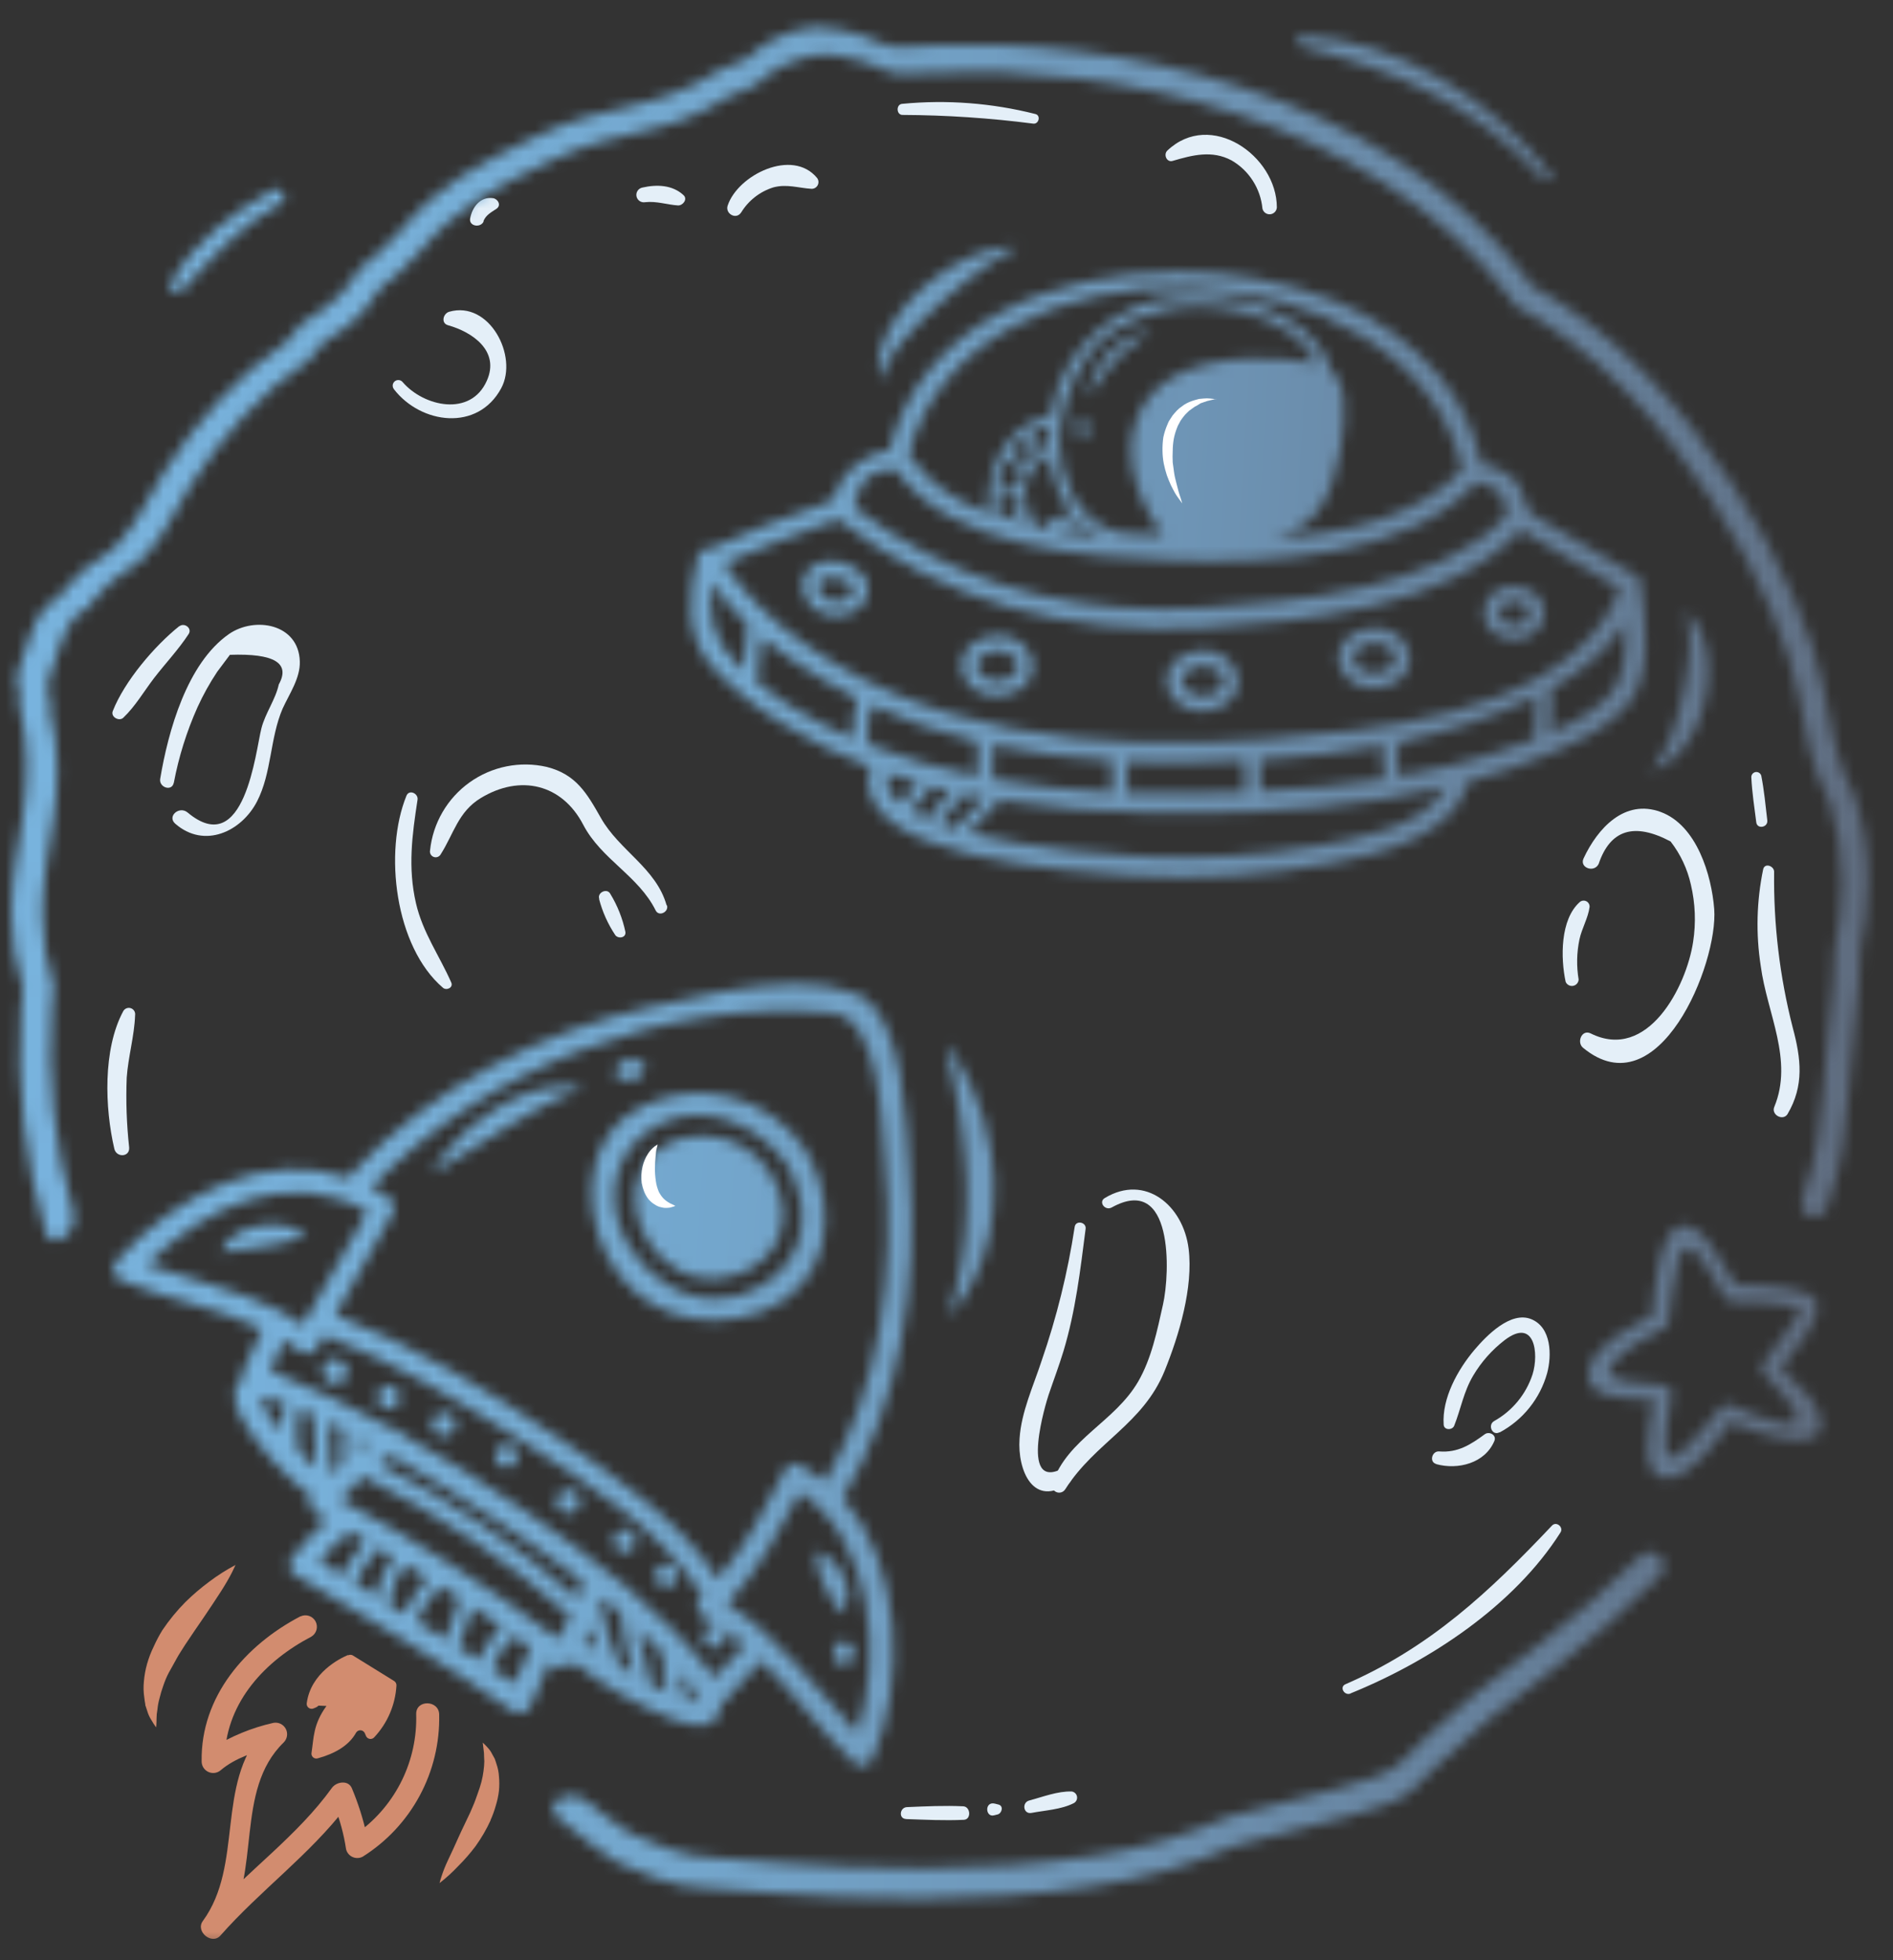 <svg width="168" height="174" viewBox="0 0 168 174" fill="none" xmlns="http://www.w3.org/2000/svg">
<rect x="0" y="0" width="168" height="174" fill="#333333" stroke="none"/>
<mask id="mask0_34_151" style="mask-type:luminance" maskUnits="userSpaceOnUse" x="1" y="2" width="165" height="171">
<path d="M165.773 2.388H1.02V172.651H165.773V2.388Z" fill="white"/>
</mask>
<g mask="url(#mask0_34_151)">
<path d="M42.901 19.636C43.13 19.077 43.58 18.855 44.054 18.537C44.528 18.219 44.174 17.649 43.754 17.589C42.643 17.433 41.911 18.363 41.725 19.389C41.593 20.085 42.649 20.266 42.925 19.654" fill="#E4EFF8"/>
<path d="M80.102 10.202C83.983 10.219 87.859 10.478 91.708 10.976C92.188 11.03 92.392 10.256 91.9 10.124C88.037 9.143 84.033 8.836 80.066 9.218C79.508 9.26 79.538 10.208 80.102 10.202Z" fill="#E4EFF8"/>
<path d="M15.915 55.576C13.706 57.34 11.042 60.479 10.009 63.119C9.805 63.641 10.562 64.055 10.934 63.719C12.002 62.705 12.77 61.373 13.664 60.203C14.678 58.883 15.836 57.67 16.743 56.278C17.073 55.762 16.359 55.24 15.915 55.594" fill="#E4EFF8"/>
<path d="M119.859 150.315C126.88 147.464 134.357 142.543 138.492 136.026C138.786 135.564 138.12 135 137.73 135.426C132.173 141.301 126.928 146.228 119.403 149.505C118.845 149.751 119.307 150.549 119.859 150.327" fill="#E4EFF8"/>
<path d="M80.414 161.471C82.118 161.531 83.834 161.615 85.539 161.537C86.217 161.507 86.139 160.373 85.491 160.337C83.834 160.259 82.166 160.337 80.516 160.409C79.85 160.409 79.712 161.441 80.414 161.465" fill="#E4EFF8"/>
<path d="M88.215 161.141L88.533 161.063C88.923 160.961 89.091 160.301 88.611 160.181L88.305 160.103C87.363 159.862 87.435 161.339 88.215 161.141Z" fill="#E4EFF8"/>
<path d="M91.54 160.925C92.74 160.697 94.174 160.625 95.29 160.061C95.395 160.007 95.48 159.921 95.532 159.816C95.585 159.71 95.602 159.591 95.582 159.475C95.562 159.359 95.505 159.253 95.42 159.172C95.336 159.09 95.227 159.038 95.111 159.022C93.85 158.986 92.554 159.502 91.348 159.821C90.658 160.001 90.82 161.063 91.54 160.925Z" fill="#E4EFF8"/>
<path d="M141.877 76.688C142.905 73.643 145.034 72.979 148.262 74.695C149.139 75.824 149.754 77.134 150.063 78.53C150.455 80.194 150.522 81.918 150.261 83.607C149.661 87.586 146.228 94.253 141.169 91.732C140.383 91.342 139.897 92.525 140.497 93.011C147.194 98.532 152.499 85.557 152.133 80.69C151.899 77.69 150.591 73.255 147.38 72.073C144.17 70.891 141.775 73.543 140.539 76.196C140.149 77.03 141.481 77.504 141.877 76.688Z" fill="#E4EFF8"/>
<path d="M140.101 86.95C139.903 85.769 139.927 84.562 140.173 83.391C140.383 82.401 140.941 81.501 141.073 80.504C141.079 80.402 141.056 80.3 141.005 80.211C140.955 80.122 140.879 80.05 140.788 80.003C140.698 79.956 140.595 79.936 140.493 79.946C140.391 79.957 140.294 79.996 140.215 80.06C138.45 81.603 138.498 85.065 138.948 87.153C139.001 87.279 139.095 87.382 139.215 87.447C139.334 87.512 139.472 87.535 139.606 87.511C139.74 87.487 139.862 87.419 139.952 87.317C140.041 87.215 140.094 87.085 140.101 86.95Z" fill="#E4EFF8"/>
<path d="M94.547 132.186C97.187 128.021 101.43 126.425 103.356 121.69C104.64 118.521 105.913 114.272 105.487 110.84C105.012 107.011 101.646 104.179 98.057 106.339C97.457 106.681 98.057 107.503 98.657 107.185C104.142 104.137 103.854 112.97 103.212 115.803C102.696 118.107 102.204 120.568 101.016 122.626C98.927 126.227 94.769 127.697 93.406 131.627C93.347 131.778 93.348 131.946 93.408 132.097C93.468 132.247 93.584 132.369 93.731 132.437C93.878 132.506 94.046 132.515 94.2 132.464C94.353 132.412 94.482 132.304 94.559 132.162" fill="#E4EFF8"/>
<path d="M95.375 108.913C94.76 112.955 93.778 116.932 92.44 120.796C91.708 123.04 90.64 125.314 90.484 127.697C90.28 130.517 91.714 133.908 94.871 131.634C95.471 131.183 94.967 130.019 94.222 130.391C90.412 132.294 92.884 124.348 93.058 123.826C93.496 122.53 93.983 121.252 94.379 119.943C95.465 116.343 95.873 112.742 96.347 109.075C96.425 108.475 95.459 108.283 95.375 108.913Z" fill="#E4EFF8"/>
<path d="M133.103 127.145C134.122 126.598 135.019 125.851 135.74 124.948C136.462 124.046 136.994 123.007 137.304 121.894C137.724 120.327 137.706 117.825 135.888 117.093C134.07 116.361 131.933 118.545 130.847 119.829C129.371 121.582 127.961 124.108 128.123 126.467C128.159 126.971 128.897 126.965 129.059 126.551C129.659 125.038 129.887 123.55 130.745 122.104C131.468 120.885 132.418 119.816 133.542 118.953C136.212 116.925 136.584 120.153 136.014 121.984C135.442 123.752 134.222 125.238 132.599 126.143C131.999 126.497 132.449 127.487 133.073 127.139" fill="#E4EFF8"/>
<path d="M127.463 129.965C129.389 130.493 131.789 129.893 132.623 127.907C132.84 127.385 132.179 127.025 131.777 127.307C130.511 128.237 129.377 128.969 127.721 128.837C127.091 128.783 126.808 129.773 127.463 129.953" fill="#E4EFF8"/>
<path d="M15.428 69.48C15.864 67.171 16.569 64.922 17.529 62.777C18.027 61.684 18.611 60.633 19.275 59.633L20.403 58.126C24.344 57.986 25.79 58.862 24.742 60.755C24.454 62.093 23.542 63.305 23.2 64.65C22.684 66.636 21.73 76.388 16.641 72.115C15.903 71.515 14.804 72.463 15.555 73.117C18.129 75.367 21.424 73.825 22.81 71.143C24.118 68.61 23.95 65.538 25.078 62.909C25.678 61.589 26.657 60.197 26.608 58.709C26.506 55.354 22.606 54.7 20.325 56.278C16.593 58.87 14.924 64.908 14.216 69.138C14.096 69.894 15.242 70.284 15.416 69.504" fill="#E4EFF8"/>
<path d="M34.968 34.56C37.368 37.651 42.397 38.329 44.48 34.464C46.016 31.62 43.429 26.663 39.871 27.671C39.331 27.821 39.102 28.685 39.763 28.871C41.917 29.471 44.383 31.151 43.207 33.792C41.773 37.039 37.596 36.09 35.73 33.912C35.645 33.811 35.523 33.748 35.391 33.737C35.26 33.725 35.129 33.767 35.028 33.852C34.927 33.937 34.864 34.059 34.852 34.191C34.841 34.322 34.883 34.453 34.968 34.554" fill="#E4EFF8"/>
<path d="M158.644 98.886C160.126 96.371 159.844 93.971 159.094 91.186C157.944 86.677 157.391 82.037 157.45 77.384C157.45 76.868 156.616 76.562 156.478 77.162C155.893 79.986 155.82 82.893 156.262 85.743C156.814 89.944 159.19 94.097 157.462 98.261C157.168 98.964 158.26 99.558 158.662 98.862" fill="#E4EFF8"/>
<path d="M156.843 72.811C156.687 71.491 156.567 70.165 156.309 68.856C156.279 68.749 156.21 68.656 156.115 68.597C156.021 68.537 155.908 68.515 155.797 68.534C155.687 68.554 155.589 68.614 155.52 68.702C155.452 68.79 155.419 68.901 155.427 69.012C155.493 70.35 155.697 71.671 155.865 72.991C155.943 73.633 156.921 73.453 156.843 72.817" fill="#E4EFF8"/>
<path d="M11.462 101.85C11.237 99.794 11.165 97.724 11.246 95.657C11.378 93.791 11.924 91.972 11.99 90.112C12.01 89.978 11.981 89.841 11.909 89.727C11.836 89.612 11.725 89.528 11.596 89.489C11.466 89.449 11.327 89.458 11.203 89.513C11.079 89.568 10.979 89.665 10.921 89.788C9.121 93.161 9.301 98.352 10.147 101.976C10.333 102.774 11.534 102.726 11.462 101.85Z" fill="#E4EFF8"/>
<path d="M57.25 17.949C58.288 17.835 59.176 18.171 60.184 18.237C60.622 18.237 61.042 17.673 60.664 17.325C59.668 16.395 58.264 16.365 57.022 16.647C56.849 16.677 56.695 16.775 56.595 16.918C56.494 17.062 56.454 17.239 56.484 17.412C56.515 17.585 56.612 17.738 56.756 17.839C56.899 17.94 57.077 17.979 57.25 17.949Z" fill="#E4EFF8"/>
<path d="M59.158 80.354C58.228 77.054 54.958 75.499 53.325 72.601C52.083 70.411 51.129 68.736 48.524 68.076C47.351 67.807 46.134 67.79 44.954 68.027C43.774 68.263 42.658 68.747 41.678 69.447C40.699 70.147 39.88 71.047 39.275 72.087C38.669 73.127 38.291 74.284 38.167 75.481C38.141 75.602 38.159 75.727 38.219 75.835C38.278 75.942 38.374 76.025 38.49 76.067C38.605 76.109 38.732 76.109 38.846 76.065C38.961 76.021 39.057 75.938 39.115 75.829C40.279 73.993 40.663 72.055 42.673 70.837C46.172 68.718 49.875 69.588 51.759 73.207C53.361 76.28 56.662 77.738 58.186 80.81C58.474 81.41 59.386 80.942 59.188 80.354" fill="#E4EFF8"/>
<path d="M36.072 70.633C34.044 75.614 35.046 84.033 39.313 87.682C39.619 87.946 40.243 87.682 40.051 87.219C38.995 84.819 37.524 82.797 36.918 80.186C36.186 77.006 36.57 74.155 37.056 70.987C37.14 70.434 36.312 70.044 36.072 70.633Z" fill="#E4EFF8"/>
<path d="M53.169 79.814C53.469 80.953 53.956 82.034 54.609 83.013C54.873 83.349 55.575 83.253 55.504 82.725C55.253 81.531 54.8 80.388 54.165 79.346C53.883 78.794 52.965 79.232 53.187 79.802" fill="#E4EFF8"/>
<path d="M113.318 18.417C113.318 13.814 107.431 9.722 103.596 13.37C103.236 13.718 103.542 14.444 104.07 14.283C105.829 13.766 107.569 13.31 109.303 14.241C110.067 14.684 110.714 15.304 111.189 16.049C111.665 16.793 111.957 17.64 112.04 18.519C112.075 18.671 112.163 18.805 112.288 18.897C112.414 18.988 112.568 19.032 112.723 19.02C112.878 19.008 113.023 18.94 113.132 18.829C113.242 18.719 113.307 18.572 113.318 18.417Z" fill="#E4EFF8"/>
<path d="M65.766 18.879C66.414 17.807 67.432 17.009 68.628 16.635C69.828 16.311 70.854 16.689 72.019 16.761C72.132 16.764 72.243 16.736 72.341 16.679C72.438 16.621 72.517 16.538 72.57 16.438C72.622 16.337 72.644 16.224 72.635 16.111C72.626 15.999 72.585 15.891 72.517 15.801C70.326 13.13 65.477 15.525 64.577 18.255C64.343 18.963 65.333 19.546 65.778 18.855" fill="#E4EFF8"/>
</g>
<mask id="mask1_34_151" style="mask-type:luminance" maskUnits="userSpaceOnUse" x="1" y="2" width="165" height="167">
<path d="M74.287 145.958C74.175 146.064 74.086 146.193 74.026 146.336C73.966 146.478 73.936 146.632 73.939 146.786C73.951 146.952 74 147.114 74.082 147.259C74.164 147.404 74.277 147.53 74.413 147.626C74.593 147.753 74.798 147.84 75.013 147.884C75.193 147.746 75.36 147.592 75.511 147.422C75.616 147.309 75.701 147.179 75.763 147.038C75.821 146.917 75.844 146.782 75.829 146.648C75.812 146.496 75.763 146.349 75.684 146.217C75.606 146.086 75.499 145.973 75.373 145.886C75.2 145.753 75.008 145.648 74.803 145.574C74.613 145.686 74.44 145.823 74.287 145.982M59.038 140.875C59.308 140.881 59.569 140.782 59.767 140.6C59.966 140.418 60.086 140.166 60.103 139.897C60.12 139.628 60.032 139.363 59.859 139.158C59.685 138.952 59.438 138.821 59.17 138.793H59.092C58.834 138.813 58.591 138.928 58.413 139.117C58.234 139.305 58.131 139.553 58.124 139.813C58.118 140.072 58.207 140.325 58.376 140.522C58.545 140.72 58.781 140.848 59.038 140.881M145.532 138.169C139.705 144.026 133.224 148.413 130.871 150.387C126.55 153.988 126.07 154.852 124.174 156.574C122.278 158.296 115.538 159.394 111.248 160.691L109.111 161.237C105.244 162.955 101.159 164.134 96.971 164.741C87.021 166.35 76.177 165.864 69.516 165.378C66.24 165.137 63.977 164.891 63.341 164.903C60.851 164.945 57.178 163.343 55.894 162.713C54.566 161.873 53.301 160.938 52.107 159.917C51.762 159.643 51.347 159.474 50.909 159.427C50.471 159.38 50.03 159.458 49.635 159.653C49.486 159.727 49.358 159.839 49.264 159.976C49.169 160.113 49.111 160.272 49.094 160.438C49.078 160.603 49.103 160.771 49.168 160.924C49.233 161.077 49.336 161.212 49.467 161.315C51.615 163.019 53.829 164.849 54.766 165.312C56.098 165.966 59.885 167.622 62.453 167.574C63.107 167.574 65.454 167.814 68.826 168.06C75.691 168.564 86.883 169.068 97.151 167.406C101.473 166.785 105.689 165.574 109.681 163.805L111.884 163.241C116.307 161.909 123.25 160.781 125.218 158.998C127.187 157.216 127.673 156.358 132.131 152.613C134.532 150.567 141.283 146.012 147.308 139.921C147.449 139.778 147.555 139.604 147.615 139.413C147.675 139.221 147.689 139.018 147.655 138.82C147.621 138.622 147.54 138.435 147.419 138.275C147.298 138.115 147.141 137.986 146.96 137.899C146.793 137.821 146.611 137.78 146.426 137.779C146.259 137.779 146.094 137.812 145.941 137.877C145.787 137.942 145.648 138.037 145.532 138.157M72.499 138.757C72.621 139.44 72.844 140.101 73.159 140.719C73.285 141.031 73.477 141.319 73.615 141.595C73.681 141.727 73.789 141.859 73.849 141.985C73.916 142.114 73.99 142.238 74.071 142.357C74.239 142.591 74.311 142.808 74.425 142.958C74.539 143.108 74.593 143.24 74.593 143.24C74.67 143.163 74.74 143.081 74.803 142.994C74.972 142.768 75.092 142.511 75.157 142.237C75.203 142.056 75.236 141.872 75.253 141.685C75.274 141.486 75.274 141.285 75.253 141.085C75.195 140.669 75.073 140.265 74.893 139.885C74.713 139.525 74.487 139.191 74.221 138.889C74.001 138.622 73.745 138.388 73.459 138.193C73.165 137.97 72.842 137.788 72.499 137.653C72.442 138.016 72.442 138.387 72.499 138.751M55.348 137.809C55.616 137.813 55.876 137.713 56.073 137.53C56.27 137.347 56.389 137.096 56.405 136.828C56.422 136.559 56.334 136.295 56.16 136.09C55.987 135.885 55.741 135.755 55.474 135.726H55.396C55.137 135.747 54.895 135.864 54.717 136.052C54.539 136.241 54.437 136.489 54.431 136.749C54.425 137.008 54.516 137.261 54.685 137.458C54.854 137.654 55.09 137.782 55.348 137.815M50.271 134.322H50.445C50.714 134.326 50.973 134.226 51.17 134.043C51.367 133.861 51.486 133.609 51.502 133.341C51.519 133.073 51.431 132.809 51.257 132.604C51.084 132.398 50.838 132.268 50.571 132.24H50.319C50.06 132.261 49.818 132.377 49.64 132.566C49.462 132.755 49.36 133.003 49.354 133.262C49.348 133.522 49.439 133.774 49.608 133.971C49.777 134.168 50.013 134.295 50.271 134.328M44.87 130.283C45.139 130.287 45.398 130.187 45.595 130.005C45.792 129.822 45.911 129.57 45.927 129.302C45.944 129.034 45.856 128.77 45.682 128.565C45.509 128.36 45.263 128.229 44.996 128.201H44.918C44.654 128.214 44.405 128.326 44.221 128.515C44.037 128.704 43.931 128.956 43.925 129.22C43.919 129.484 44.013 129.74 44.188 129.937C44.364 130.135 44.607 130.258 44.87 130.283ZM39.217 127.463H39.391C39.66 127.469 39.921 127.37 40.12 127.188C40.318 127.006 40.438 126.754 40.456 126.485C40.472 126.216 40.385 125.951 40.211 125.745C40.037 125.539 39.791 125.409 39.523 125.38H39.271C39.012 125.401 38.77 125.516 38.591 125.704C38.412 125.893 38.309 126.141 38.303 126.4C38.296 126.66 38.386 126.913 38.555 127.11C38.723 127.307 38.959 127.435 39.217 127.469M34.416 125.068C34.685 125.074 34.947 124.976 35.145 124.793C35.343 124.611 35.464 124.359 35.481 124.09C35.498 123.822 35.41 123.557 35.236 123.351C35.062 123.145 34.816 123.014 34.548 122.986H34.47C34.206 122.998 33.957 123.109 33.772 123.298C33.587 123.486 33.48 123.738 33.474 124.002C33.467 124.266 33.56 124.523 33.735 124.721C33.91 124.918 34.153 125.043 34.416 125.068ZM28.649 121.546C28.636 121.706 28.655 121.868 28.706 122.021C28.757 122.174 28.838 122.315 28.944 122.436C29.05 122.557 29.18 122.655 29.325 122.725C29.471 122.795 29.628 122.834 29.789 122.842C29.999 122.845 30.205 122.785 30.381 122.67C30.556 122.555 30.693 122.39 30.774 122.196C30.855 122.002 30.875 121.788 30.834 121.583C30.792 121.377 30.689 121.189 30.539 121.042C30.434 120.909 30.3 120.803 30.147 120.731C29.994 120.659 29.826 120.624 29.657 120.628C29.528 120.62 29.399 120.639 29.278 120.683C29.157 120.727 29.046 120.795 28.952 120.883C28.857 120.971 28.782 121.077 28.73 121.195C28.678 121.313 28.65 121.441 28.649 121.57M148.376 123.862C148.423 123.676 148.396 123.479 148.301 123.313C148.206 123.146 148.05 123.023 147.866 122.968C146.606 122.722 141.265 122.968 143.287 120.838C144.488 119.589 146.204 118.677 147.728 117.879C147.85 117.827 147.951 117.737 148.016 117.622C148.081 117.507 148.107 117.374 148.088 117.243C148.27 115.455 148.561 113.679 148.958 111.926C149.733 108.571 152.205 113.726 152.943 115.023C153.309 115.683 154.557 115.659 155.476 115.623C155.721 115.608 155.968 115.608 156.214 115.623C157.427 115.687 158.632 115.86 159.814 116.139C160.108 116.211 156.646 120.82 156.526 120.94C156.394 121.077 156.321 121.26 156.321 121.45C156.321 121.64 156.394 121.822 156.526 121.96C157.282 122.758 161.657 127.031 158.134 126.323C156.584 125.965 155.08 125.431 153.651 124.732C153.482 124.644 153.286 124.622 153.102 124.67C152.917 124.719 152.758 124.836 152.655 124.996C151.692 126.29 150.633 127.51 149.487 128.645C148.994 129.131 148.64 129.335 148.382 129.335C147.182 129.335 148.178 124.978 148.352 123.832M146.654 116.763C144.728 117.759 141.643 119.325 141.055 121.462C140.257 124.378 144.704 124.138 146.798 124.27C146.36 126.497 145.418 131.225 147.866 131.225C150.069 131.225 152.205 128.099 153.531 126.251C156.04 127.271 163.133 129.683 161.333 125.236C160.895 124.15 159.862 123.244 159.058 122.434C158.794 122.164 157.978 121.522 158.11 121.378C158.762 120.631 159.364 119.841 159.91 119.013C160.51 118.167 162.311 115.557 160.51 114.861C158.548 114.092 156.148 114.104 154.035 114.014C153.939 113.889 153.853 113.757 153.777 113.618C153.453 113.048 153.105 112.496 152.757 111.944C152.157 110.996 151.371 109.67 150.387 109.057C150.107 108.869 149.781 108.761 149.445 108.745C147.242 108.745 146.804 114.626 146.624 116.763M23.002 108.793C22.52 108.877 22.05 109.02 21.604 109.22C21.37 109.334 21.148 109.454 20.95 109.574C20.749 109.719 20.561 109.879 20.386 110.054C20.233 110.173 20.106 110.322 20.013 110.492C19.947 110.617 19.887 110.745 19.833 110.876C19.781 110.993 19.735 111.114 19.695 111.236C19.825 111.217 19.953 111.191 20.079 111.158C20.193 111.158 20.337 111.092 20.494 111.038C20.653 110.991 20.819 110.964 20.986 110.96C21.16 110.96 21.322 110.924 21.49 110.894C21.658 110.864 21.898 110.858 22.09 110.822C22.282 110.786 22.51 110.762 22.732 110.738C22.954 110.714 23.176 110.666 23.404 110.63C23.86 110.582 24.31 110.468 24.748 110.39C25.186 110.312 25.594 110.186 25.948 110.066C26.302 109.946 26.621 109.844 26.843 109.754C27.065 109.664 27.197 109.586 27.197 109.586C26.833 109.32 26.427 109.117 25.997 108.985C25.569 108.836 25.122 108.745 24.67 108.715C24.512 108.706 24.354 108.706 24.196 108.715C23.848 108.715 23.482 108.751 23.122 108.787M56.842 104.005C54.994 108.067 58.684 113.942 63.623 113.516C68.562 113.09 71.221 108.511 68.31 104.029C67.66 103.032 66.769 102.215 65.721 101.653C64.672 101.091 63.499 100.802 62.309 100.812C59.98 100.812 57.772 101.934 56.824 104.005M55.684 110.372C53.391 106.435 54.55 101.664 58.684 99.708C62.693 97.823 67.296 99.894 69.738 103.2C72.067 107.179 71.755 111.656 67.53 114.164C66.324 114.895 64.943 115.285 63.533 115.293C60.347 115.293 57.358 113.282 55.66 110.372M57.094 98.153C51.969 100.554 51.573 106.789 53.799 111.308C56.434 116.673 62.381 118.425 67.728 116.385C73.729 114.086 74.503 107.131 71.551 102.18C71.522 102.132 71.49 102.086 71.455 102.042L71.401 101.958C69.859 99.725 67.571 98.116 64.949 97.418C62.326 96.721 59.541 96.982 57.094 98.153ZM49.209 96.473C48.337 96.575 47.482 96.786 46.664 97.103C46.203 97.277 45.752 97.477 45.314 97.704C44.858 97.907 44.432 98.183 43.994 98.43C42.407 99.394 40.989 100.61 39.793 102.03C39.397 102.494 39.04 102.99 38.725 103.512C38.503 103.897 38.389 104.113 38.389 104.113C38.389 104.113 38.617 103.993 38.989 103.765C39.361 103.536 39.883 103.224 40.501 102.834L44.954 100.05C45.764 99.57 46.562 99.072 47.354 98.652C47.732 98.424 48.116 98.25 48.471 98.052C48.825 97.853 49.167 97.68 49.491 97.541C49.815 97.403 50.091 97.247 50.379 97.151C50.667 97.055 50.889 96.929 51.093 96.881L51.753 96.659C51.753 96.659 51.507 96.587 51.063 96.503C50.795 96.457 50.524 96.434 50.253 96.437H50.043C49.779 96.437 49.503 96.467 49.197 96.497M55.666 94.055C55.435 94.137 55.219 94.259 55.03 94.415C54.944 94.477 54.873 94.557 54.82 94.649C54.783 94.733 54.753 94.819 54.73 94.907C54.663 95.135 54.633 95.372 54.64 95.609C54.852 95.714 55.078 95.787 55.312 95.825C55.404 95.831 55.496 95.831 55.588 95.825C55.667 95.833 55.746 95.849 55.822 95.873C55.939 95.91 56.065 95.91 56.182 95.873C56.501 95.778 56.78 95.579 56.974 95.309C57.124 95.127 57.247 94.925 57.34 94.709C57.197 94.518 57.02 94.356 56.818 94.229C56.591 94.078 56.323 94 56.05 94.007C55.921 94.006 55.792 94.02 55.666 94.049M84.153 93.749C84.309 94.439 84.507 95.381 84.753 96.527C84.873 97.127 84.963 97.728 85.083 98.37C85.203 99.012 85.269 99.708 85.389 100.404C85.509 101.1 85.575 101.838 85.629 102.582C85.683 103.326 85.737 104.071 85.785 104.821C85.833 105.571 85.833 106.321 85.785 107.059C85.737 107.797 85.725 108.517 85.683 109.226C85.641 109.934 85.581 110.606 85.467 111.242C85.353 111.878 85.287 112.496 85.155 113.042C85.023 113.588 84.939 114.128 84.813 114.584C84.687 115.041 84.609 115.455 84.501 115.785C84.303 116.451 84.213 116.853 84.213 116.853C84.213 116.853 84.489 116.559 84.933 116.007C85.208 115.679 85.453 115.328 85.665 114.957C85.98 114.496 86.253 114.008 86.481 113.498C86.779 112.907 87.03 112.293 87.231 111.662C87.477 110.961 87.677 110.246 87.832 109.52C87.988 108.743 88.094 107.957 88.15 107.167C88.213 106.353 88.231 105.535 88.204 104.719C88.144 103.903 88.102 103.08 87.963 102.318C87.648 100.168 87.008 98.078 86.067 96.119C85.84 95.613 85.582 95.122 85.293 94.649C85.091 94.278 84.867 93.919 84.621 93.575C84.219 92.975 83.967 92.687 83.967 92.687C83.967 92.687 84.027 93.089 84.177 93.773M61.313 150.993C61.201 150.969 61.091 150.939 60.983 150.903C60.614 150.136 60.386 149.308 60.311 148.461C60.647 148.861 60.977 149.261 61.301 149.661C61.319 149.77 61.355 149.876 61.409 149.973C61.611 150.339 61.776 150.725 61.901 151.125C61.697 151.104 61.496 151.064 61.301 151.005M43.688 148.166C44.034 147.007 44.727 145.981 45.674 145.226L47.06 146.24C46.616 147.326 46.124 148.383 45.65 149.457L43.658 148.112M57.91 149.517L57.658 149.385C57.704 149.255 57.704 149.113 57.658 148.983C57.322 147.518 56.878 146.084 56.608 144.614C57.37 145.34 58.12 146.09 58.84 146.858C58.787 147.978 58.908 149.1 59.2 150.183C58.75 149.973 58.312 149.745 57.88 149.517M51.777 145.628C51.993 145.25 52.197 144.872 52.377 144.488C52.563 145.19 52.773 145.886 53.013 146.57C52.587 146.264 52.173 145.97 51.765 145.628M40.705 146.228C41.163 145.109 41.564 143.967 41.905 142.808C41.922 142.755 41.934 142.701 41.941 142.645C42.806 143.226 43.662 143.816 44.51 144.416C43.617 145.228 42.925 146.237 42.487 147.362C41.887 146.978 41.287 146.6 40.729 146.228M55.018 147.89C54.239 146.12 53.669 144.265 53.319 142.363V142.327C53.373 142.165 53.421 142.003 53.463 141.835C54.063 142.303 54.604 142.79 55.156 143.282C55.111 143.392 55.095 143.511 55.108 143.63C55.343 145.304 55.702 146.959 56.182 148.581C55.792 148.359 55.402 148.13 55.024 147.89M37.02 143.912C37.492 142.741 38.201 141.68 39.103 140.797C39.703 141.187 40.303 141.577 40.903 141.997C40.827 142.038 40.759 142.093 40.704 142.16C40.65 142.227 40.609 142.304 40.585 142.387C40.255 143.438 39.985 144.506 39.541 145.52C38.693 144.988 37.847 144.46 37.002 143.936M34.524 142.417C34.806 141.169 35.124 139.843 36.018 138.907C36.654 139.297 37.291 139.687 37.921 140.107C37.07 141.04 36.375 142.104 35.862 143.258L34.524 142.441M31.476 140.593C31.997 139.566 32.638 138.603 33.384 137.725C33.485 137.648 33.562 137.544 33.606 137.425C34.044 137.677 34.476 137.935 34.908 138.193C34.136 139.218 33.614 140.41 33.384 141.673L31.553 140.563M28.367 138.625C29.133 137.609 30.05 136.717 31.085 135.978L32.478 136.764C32.415 136.804 32.358 136.852 32.31 136.908C31.555 137.805 30.903 138.783 30.365 139.825L28.367 138.625ZM64.547 142.381C67.206 139.501 69.21 135.93 71.01 132.456C77.348 136.71 78.368 146.822 76.069 153.819C72.373 149.907 69.162 145.226 64.547 142.381ZM30.209 133.128C30.838 132.389 31.518 131.695 32.244 131.051C32.299 131.098 32.359 131.138 32.424 131.171C39.013 134.444 45.133 138.588 50.619 143.492C50.283 144.164 49.899 144.818 49.509 145.472C43.404 140.864 36.952 136.737 30.209 133.128ZM33.606 129.947C33.954 129.689 34.302 129.437 34.668 129.197C37.831 130.997 40.915 132.894 43.934 134.886C46.532 136.596 49.155 138.415 51.669 140.371C51.591 140.9 51.464 141.42 51.291 141.925C45.924 137.197 39.982 133.165 33.606 129.923M31.805 127.601L32.676 128.063C32.358 128.297 32.04 128.543 31.733 128.789L31.805 127.589M29.177 126.251L30.485 126.905C30.431 127.745 30.383 128.579 30.329 129.419C30.315 129.58 30.362 129.741 30.461 129.869C30.101 130.205 29.753 130.553 29.411 130.907C29.327 129.359 29.255 127.805 29.177 126.251ZM26.507 128.789C26.24 127.547 26.273 126.259 26.603 125.032L27.803 125.584C27.893 127.157 27.959 128.729 28.043 130.301C27.521 129.821 27.011 129.311 26.525 128.789M24.568 126.533C23.911 125.82 23.396 124.989 23.05 124.084H23.14C23.893 124.13 24.633 124.301 25.33 124.588C25.086 125.385 24.972 126.216 24.994 127.049C24.85 126.881 24.712 126.707 24.568 126.533ZM28.127 119.661L28.769 118.521C34.962 120.88 40.771 124.354 46.328 127.919C51.885 131.483 58.822 135.804 62.333 141.685L62.219 141.799C62.1 141.905 62.007 142.036 61.947 142.183C61.887 142.33 61.861 142.489 61.871 142.648C61.882 142.806 61.928 142.961 62.007 143.098C62.086 143.236 62.195 143.354 62.327 143.444C62.795 143.688 63.245 143.952 63.677 144.236C63.606 144.217 63.534 144.205 63.461 144.2C63.193 144.196 62.933 144.296 62.736 144.478C62.539 144.661 62.42 144.913 62.404 145.181C62.387 145.449 62.475 145.713 62.649 145.918C62.822 146.123 63.068 146.254 63.335 146.282C63.535 146.288 63.732 146.237 63.904 146.136C64.076 146.034 64.216 145.886 64.307 145.708C64.398 145.53 64.437 145.33 64.419 145.131C64.401 144.932 64.327 144.742 64.205 144.584C64.844 145.026 65.459 145.5 66.048 146.006L63.419 148.899C58.81 142.856 52.467 138.145 46.274 133.896C42.853 131.537 39.307 129.311 35.652 127.295C35.575 127.126 35.446 126.987 35.284 126.897C35.122 126.807 34.936 126.772 34.752 126.797C31.265 124.886 27.673 123.175 23.992 121.672C24.388 120.772 24.76 119.871 25.192 118.959C25.702 119.271 26.206 119.607 26.699 119.979C26.864 120.1 27.064 120.163 27.269 120.159C27.442 120.164 27.614 120.124 27.767 120.043C27.92 119.962 28.05 119.843 28.145 119.697M25.462 116.697C25.284 116.499 25.042 116.369 24.778 116.331C21.052 114.458 17.013 113.69 13.022 112.25C18.273 107.029 25.708 103.633 32.622 107.533L26.873 117.621C26.387 117.297 25.895 117.021 25.396 116.733M49.461 127.577C43.328 123.382 36.708 119.421 29.759 116.721L34.806 107.761C34.869 107.656 34.912 107.54 34.932 107.419C35.001 107.216 34.998 106.994 34.922 106.793C34.847 106.592 34.704 106.423 34.518 106.315C34.011 105.982 33.486 105.677 32.946 105.403C42.901 94.889 59.296 88.504 73.837 89.92C78.182 90.34 78.23 100.002 78.536 103.212C79.442 112.814 78.128 123.076 73.225 131.501C72.583 130.975 71.889 130.514 71.154 130.127C71.077 130.084 70.995 130.052 70.909 130.031C70.807 129.969 70.693 129.929 70.575 129.915C70.456 129.9 70.336 129.911 70.222 129.947C70.109 129.983 70.004 130.043 69.915 130.122C69.826 130.202 69.756 130.3 69.708 130.409C68.022 133.716 66.174 137.251 63.707 140.143C60.305 134.874 54.454 130.985 49.413 127.541M57.976 89.308C47.87 91.594 38.317 96.509 31.241 104.143C31.125 104.265 31.038 104.413 30.989 104.575C23.548 102.024 15.693 105.985 10.394 111.884C10.262 112.008 10.164 112.163 10.108 112.335C10.053 112.507 10.043 112.69 10.078 112.868C10.114 113.045 10.194 113.21 10.311 113.348C10.428 113.486 10.578 113.591 10.748 113.654C14.948 115.389 19.287 116.055 23.26 117.963C22.66 119.259 22.12 120.592 21.508 121.888C21.42 122.076 21.407 122.291 21.472 122.488L21.418 122.53C20.326 123.292 20.968 124.93 21.418 125.836C22.846 128.471 25.258 130.949 27.659 132.882C27.512 133.111 27.46 133.389 27.515 133.656C27.57 133.923 27.727 134.157 27.953 134.31L29.027 134.91C27.865 135.945 26.81 137.092 25.877 138.337C25.799 138.45 25.746 138.577 25.718 138.712C25.691 138.846 25.69 138.984 25.716 139.119C25.743 139.253 25.795 139.381 25.871 139.495C25.947 139.609 26.045 139.707 26.159 139.783C29.279 141.625 32.346 143.456 35.406 145.328C35.513 145.455 35.658 145.544 35.82 145.58C39.115 147.614 42.373 149.691 45.536 151.905C45.669 151.991 45.821 152.046 45.978 152.066C46.136 152.086 46.296 152.069 46.446 152.019C46.597 151.968 46.734 151.884 46.848 151.773C46.961 151.662 47.048 151.526 47.102 151.377C47.642 150.081 48.242 148.821 48.794 147.536L49.245 147.884C49.475 148.038 49.756 148.093 50.027 148.039C50.298 147.985 50.537 147.826 50.691 147.596L50.775 147.452C53.551 149.674 56.654 151.451 59.974 152.721C60.905 153.069 62.567 153.555 63.401 152.721C63.774 152.363 63.99 151.871 64.001 151.353L67.452 147.554C67.488 147.518 67.518 147.476 67.548 147.44C70.422 150.261 72.865 153.627 75.709 156.406C75.832 156.538 75.987 156.636 76.159 156.692C76.331 156.747 76.514 156.758 76.691 156.722C76.867 156.687 77.032 156.606 77.169 156.489C77.306 156.372 77.411 156.221 77.474 156.052C80.408 149.289 80.03 138.859 74.809 132.984C80 124.306 81.476 113.876 80.708 103.891C80.432 100.326 80.336 90.022 76.069 88.246C74.345 87.597 72.51 87.289 70.668 87.34C66.33 87.34 61.475 88.54 58.066 89.32M105.343 61.259C104.659 60.659 104.863 59.903 105.577 59.459C105.97 59.208 106.433 59.089 106.899 59.12C107.364 59.152 107.807 59.331 108.163 59.633C108.853 60.233 108.649 60.989 107.929 61.433C107.574 61.669 107.155 61.792 106.729 61.787C106.215 61.789 105.717 61.604 105.331 61.265M104.947 58.21C104.91 58.224 104.876 58.242 104.845 58.264L104.755 58.324C104.438 58.501 104.165 58.747 103.957 59.044C103.749 59.341 103.61 59.681 103.553 60.039C103.495 60.397 103.519 60.764 103.623 61.111C103.728 61.459 103.909 61.778 104.154 62.045C105.223 63.359 107.203 63.407 108.571 62.645C108.905 62.478 109.195 62.236 109.418 61.938C109.642 61.639 109.793 61.293 109.859 60.926C109.925 60.559 109.905 60.182 109.801 59.824C109.696 59.466 109.509 59.138 109.255 58.864C108.961 58.505 108.588 58.217 108.166 58.021C107.744 57.826 107.284 57.729 106.819 57.736C106.17 57.738 105.531 57.899 104.959 58.204M87.099 59.921C86.415 59.321 86.619 58.565 87.333 58.12C87.726 57.868 88.19 57.748 88.656 57.779C89.121 57.811 89.565 57.991 89.92 58.294C90.61 58.895 90.406 59.651 89.686 60.095C89.33 60.33 88.912 60.454 88.486 60.449C87.972 60.451 87.474 60.266 87.087 59.927M86.733 56.872L86.637 56.926L86.541 56.986C86.224 57.163 85.952 57.409 85.743 57.706C85.535 58.003 85.397 58.343 85.34 58.701C85.282 59.059 85.306 59.426 85.41 59.773C85.514 60.12 85.696 60.44 85.941 60.707C87.009 62.021 88.99 62.069 90.358 61.277C90.691 61.11 90.981 60.868 91.205 60.569C91.428 60.271 91.579 59.925 91.646 59.558C91.712 59.191 91.692 58.813 91.587 58.456C91.483 58.098 91.296 57.769 91.042 57.496C90.742 57.143 90.366 56.862 89.942 56.673C89.518 56.486 89.057 56.395 88.594 56.41C87.945 56.413 87.306 56.574 86.733 56.878M120.543 59.231C119.859 58.63 120.063 57.874 120.777 57.43C121.17 57.177 121.634 57.058 122.099 57.089C122.565 57.12 123.009 57.301 123.364 57.604C124.054 58.204 123.844 58.961 123.13 59.405C122.774 59.64 122.356 59.764 121.93 59.759C121.414 59.762 120.916 59.574 120.531 59.231M120.177 56.182C120.141 56.195 120.107 56.213 120.075 56.236L119.985 56.296C118.659 57.214 118.335 58.697 119.385 60.017C120.435 61.337 122.428 61.379 123.802 60.617C124.135 60.45 124.425 60.208 124.649 59.909C124.872 59.611 125.023 59.264 125.09 58.898C125.156 58.531 125.136 58.153 125.031 57.796C124.927 57.438 124.74 57.109 124.486 56.836C124.185 56.481 123.808 56.199 123.383 56.01C122.959 55.821 122.496 55.73 122.032 55.744C121.383 55.746 120.744 55.907 120.171 56.212M149.739 54.928C149.799 55.144 149.805 55.402 149.859 55.66C149.913 55.918 149.859 56.26 149.919 56.602C149.979 56.944 149.919 57.328 149.919 57.724C149.919 58.12 149.859 58.535 149.799 58.967C149.739 59.399 149.679 59.831 149.619 60.281C149.559 60.731 149.469 61.181 149.367 61.625C149.264 62.069 149.168 62.525 149.042 62.957C148.916 63.389 148.796 63.815 148.676 64.224C148.556 64.632 148.4 65.022 148.268 65.424C148.136 65.826 147.986 66.144 147.812 66.432C147.675 66.717 147.521 66.993 147.35 67.26C147.22 67.468 147.078 67.669 146.924 67.86C146.648 68.178 146.48 68.394 146.48 68.394C146.712 68.337 146.94 68.267 147.164 68.184C147.423 68.083 147.668 67.952 147.896 67.794C148.205 67.602 148.489 67.372 148.742 67.11C149.056 66.817 149.339 66.493 149.589 66.144C149.864 65.761 150.112 65.36 150.333 64.944C150.569 64.496 150.77 64.031 150.933 63.551C151.106 63.063 151.249 62.564 151.359 62.057C151.57 61.06 151.653 60.039 151.605 59.02C151.582 58.549 151.524 58.079 151.431 57.616C151.347 57.208 151.233 56.807 151.089 56.416C150.955 56.077 150.796 55.748 150.615 55.432C150.468 55.191 150.299 54.964 150.111 54.754C149.787 54.454 149.583 54.298 149.583 54.298C149.583 54.298 149.643 54.55 149.775 54.97M133.044 54.292C133.38 53.02 135.696 53.092 135.66 54.514C135.66 55.162 135.06 55.468 134.46 55.468C134.287 55.489 134.111 55.474 133.944 55.424C133.776 55.373 133.621 55.29 133.488 55.177C133.354 55.065 133.246 54.926 133.168 54.769C133.091 54.613 133.046 54.442 133.038 54.268M131.699 53.98C131.699 54.016 131.699 54.052 131.699 54.088C131.699 54.124 131.699 54.136 131.699 54.16C131.369 57.214 136.446 57.76 137.004 54.826C137.34 53.026 135.804 52.041 134.304 52.041C133.712 51.998 133.125 52.17 132.65 52.527C132.176 52.883 131.847 53.399 131.723 53.98M74.047 53.38C73.706 53.37 73.377 53.247 73.114 53.029C72.851 52.812 72.668 52.513 72.595 52.179C72.421 51.387 73.345 51.213 73.915 51.225C74.605 51.273 75.625 51.567 75.667 52.425C75.709 53.283 74.725 53.41 74.119 53.41H74.047M73.813 49.773C72.445 49.773 71.16 50.559 71.221 52.071C71.283 52.752 71.587 53.388 72.078 53.864C72.569 54.34 73.215 54.623 73.897 54.664C75.373 54.784 76.898 54.022 77.024 52.437C77.15 50.853 75.385 49.911 74.023 49.785H73.813M96.017 37.057C95.928 37.101 95.852 37.167 95.795 37.249C95.709 37.357 95.645 37.481 95.609 37.615C95.565 37.758 95.549 37.909 95.561 38.059C95.578 38.207 95.621 38.351 95.687 38.485C95.745 38.609 95.832 38.718 95.939 38.803C96.015 38.873 96.105 38.926 96.203 38.959H96.323C96.338 38.918 96.35 38.876 96.359 38.833C96.359 38.773 96.395 38.683 96.419 38.575C96.465 38.378 96.481 38.176 96.467 37.975C96.456 37.867 96.436 37.761 96.407 37.657C96.379 37.558 96.343 37.461 96.299 37.369C96.251 37.285 96.227 37.177 96.191 37.111C96.172 37.071 96.15 37.033 96.125 36.997L96.017 37.057ZM101.826 29.579C101.513 29.584 101.202 29.63 100.902 29.717C100.685 29.779 100.475 29.86 100.272 29.957C100.044 30.059 99.825 30.179 99.618 30.317C99.393 30.463 99.178 30.623 98.975 30.797C98.772 30.971 98.567 31.164 98.375 31.362C98.183 31.56 98.027 31.782 97.853 31.992C97.698 32.204 97.553 32.424 97.421 32.652C97.294 32.864 97.182 33.084 97.085 33.312C96.993 33.506 96.915 33.707 96.851 33.912C96.788 34.086 96.738 34.265 96.701 34.446C96.669 34.587 96.645 34.729 96.629 34.872C96.629 35.106 96.599 35.244 96.599 35.244L96.803 34.932C96.863 34.83 96.935 34.716 97.025 34.578C97.115 34.44 97.205 34.296 97.319 34.14C97.433 33.984 97.541 33.804 97.673 33.63C97.805 33.456 97.943 33.27 98.087 33.084C98.231 32.898 98.399 32.718 98.543 32.514C98.688 32.31 98.862 32.136 99.041 31.962C99.222 31.788 99.384 31.596 99.564 31.428C99.744 31.26 99.912 31.092 100.092 30.942C100.272 30.791 100.44 30.648 100.62 30.521C100.8 30.395 100.956 30.287 101.112 30.173C101.268 30.059 101.424 29.981 101.562 29.915C101.7 29.849 101.814 29.777 101.922 29.735C102.144 29.657 102.27 29.597 102.27 29.597L101.898 29.561H101.826M83.415 73.147C84.02 72.274 84.718 71.469 85.497 70.747C85.573 70.673 85.625 70.579 85.647 70.477C86.247 70.597 86.799 70.705 87.375 70.807C86.549 71.784 85.663 72.71 84.723 73.579C84.267 73.441 83.835 73.303 83.415 73.153M128.231 69.906C126.34 73.507 120.327 74.461 116.829 75.097C111.65 75.982 106.389 76.29 101.142 76.016C99.072 75.92 91.708 75.415 85.989 73.933C86.895 73.063 87.688 72.091 88.576 71.185C88.621 71.138 88.659 71.086 88.69 71.029C93.314 71.731 97.983 72.11 102.66 72.163C103.638 72.163 104.629 72.163 105.619 72.163C113.06 72.163 120.855 71.623 128.219 69.882M80.87 72.013C81.434 71.267 82.035 70.55 82.671 69.865L82.719 69.817C83.277 69.954 83.835 70.093 84.399 70.219C83.608 70.973 82.907 71.817 82.311 72.733C81.815 72.524 81.334 72.284 80.87 72.013ZM78.824 68.664C79.7 68.958 80.588 69.228 81.476 69.48C80.942 70.081 80.45 70.729 79.946 71.365C79.022 70.591 78.578 69.696 78.824 68.664ZM105.709 67.662C107.269 67.662 108.853 67.584 110.45 67.506C110.395 68.44 110.409 69.377 110.492 70.309C108.337 70.393 106.195 70.429 104.07 70.435C102.672 70.435 101.268 70.435 99.87 70.363C99.929 70.303 99.975 70.232 100.005 70.153C100.035 70.075 100.048 69.99 100.044 69.906V67.602C101.316 67.65 102.588 67.68 103.854 67.68C104.454 67.68 105.097 67.68 105.721 67.68M111.824 67.446C115.493 67.249 119.146 66.826 122.764 66.18C122.616 67.093 122.646 68.027 122.854 68.928C122.864 69.004 122.888 69.078 122.926 69.144C119.26 69.704 115.565 70.061 111.86 70.213C111.763 69.275 111.747 68.332 111.812 67.392M88.108 69.126V66.126C91.588 66.858 95.118 67.321 98.669 67.512V69.912C98.665 70.062 98.714 70.209 98.808 70.327C95.219 70.175 91.645 69.788 88.108 69.168M77.144 66.12C76.844 65.058 77.102 63.719 77.348 62.609C80.365 63.996 83.513 65.078 86.745 65.838V68.904C83.469 68.259 80.256 67.328 77.144 66.12ZM124.156 68.52C124.042 67.824 123.82 66.72 124.24 66.12C124.297 66.035 124.333 65.939 124.348 65.838C128.501 65.01 132.533 63.663 136.35 61.829C136.362 62.999 136.314 64.169 136.206 65.334C136.191 65.407 136.191 65.483 136.206 65.556L135.234 65.922C133.384 66.618 131.499 67.219 129.587 67.722C129.47 67.697 129.349 67.699 129.233 67.73C129.117 67.76 129.01 67.817 128.921 67.896C127.321 68.296 125.72 68.638 124.12 68.922C124.154 68.801 124.154 68.672 124.12 68.55M72.757 64.169C70.779 63.165 68.911 61.959 67.182 60.569C67.32 59.243 67.506 57.91 67.578 56.578C69.372 58.004 71.265 59.302 73.243 60.461C74.163 61.013 75.099 61.527 76.051 62.003C75.756 63.157 75.626 64.347 75.667 65.538C74.683 65.138 73.713 64.684 72.757 64.175M137.694 61.673C137.699 61.507 137.639 61.345 137.526 61.223C140.077 59.819 142.651 57.85 144.2 55.342C144.362 57.742 144.2 60.359 142.693 61.871C141.213 63.248 139.476 64.319 137.58 65.022C137.676 63.905 137.688 62.795 137.694 61.673ZM65.652 59.183C63.287 56.962 62.777 54.688 63.251 51.681C64.103 53.082 65.154 54.352 66.372 55.45C66.323 55.544 66.298 55.65 66.3 55.756C66.261 57.001 66.159 58.242 65.994 59.477L65.676 59.183M93.845 47.18C94.391 46.817 95.026 46.609 95.681 46.58C95.788 46.577 95.891 46.539 95.975 46.472C96.51 46.962 97.117 47.367 97.775 47.672C96.479 47.553 95.153 47.385 93.833 47.162M64.673 49.845C67.446 48.597 70.338 47.589 73.189 46.538L74.389 46.112C83.865 53.542 94.973 56.368 106.879 55.714C115.652 55.222 128.543 53.992 134.982 47.048L139.015 49.449L143.689 52.209C143.653 52.428 143.594 52.644 143.515 52.851C143.28 53.472 142.972 54.062 142.597 54.61C136.896 63.557 121.594 64.878 112.34 65.598C97.535 66.75 81.326 65.328 69.372 55.612C68.05 54.528 66.833 53.322 65.736 52.011C65.316 51.512 64.933 50.982 64.589 50.427C64.469 50.228 64.333 50.039 64.181 49.863C64.245 49.895 64.314 49.911 64.385 49.911C64.481 49.909 64.575 49.886 64.661 49.845M90.178 46.364C90.347 46.26 90.504 46.137 90.646 45.998C90.706 46.184 90.772 46.364 90.844 46.544C90.622 46.484 90.4 46.43 90.178 46.364ZM90.304 43.904C90.307 44.358 90.355 44.81 90.448 45.254C90.299 45.466 90.109 45.646 89.89 45.785C89.67 45.922 89.425 46.016 89.17 46.058L88.75 45.92L88.66 45.848C88.541 45.276 88.485 44.692 88.492 44.108C88.687 44.164 88.889 44.192 89.092 44.192C89.51 44.188 89.921 44.085 90.292 43.892M75.799 45.05C76.4 43.85 75.739 42.133 79.262 41.623C79.345 41.66 79.431 41.689 79.52 41.708C84.411 48.735 96.569 49.455 104.214 49.731C112.544 50.025 124.96 49.557 131.063 42.806C131.812 42.937 132.511 43.269 133.086 43.766C133.5 44.108 133.53 45.008 133.734 45.734C127.613 52.335 115.13 53.386 106.825 53.944C105.625 54.02 104.424 54.06 103.224 54.064C93.287 54.064 83.853 51.243 75.817 45.062M88.528 43.448C88.623 42.464 88.915 41.509 89.386 40.639C89.525 40.896 89.722 41.117 89.96 41.285C90.198 41.454 90.472 41.565 90.76 41.611C90.55 42.084 90.412 42.586 90.352 43.1C90.004 43.393 89.565 43.556 89.11 43.562C88.904 43.565 88.7 43.526 88.51 43.448M91.888 46.808C91.504 46.133 91.232 45.399 91.084 44.636C90.88 43.788 90.969 42.896 91.338 42.106C91.706 41.316 92.332 40.674 93.112 40.285C93.276 42.219 93.988 44.065 95.165 45.608C94.187 45.74 93.088 46.118 92.56 46.916L91.888 46.808ZM89.842 40.105C89.83 40.068 89.812 40.034 89.788 40.003C90.124 39.525 90.528 39.098 90.988 38.737C91.089 39.307 91.381 39.825 91.816 40.207C91.55 40.439 91.316 40.705 91.12 40.999C90.841 41.008 90.567 40.924 90.341 40.761C90.114 40.599 89.947 40.366 89.866 40.099M91.582 38.335C92.073 38.039 92.605 37.817 93.16 37.675C93.091 38.272 93.066 38.874 93.082 39.475C92.838 39.565 92.603 39.678 92.38 39.811C91.834 39.571 91.702 38.899 91.582 38.353M102.492 47.468C101.166 47.414 99.564 47.505 98.327 46.946C95.381 45.608 94.127 42.422 94.013 39.373C94.053 36.692 94.866 34.079 96.353 31.848C97.931 29.363 100.674 28.181 103.428 27.515C107.593 26.495 114.77 27.911 116.835 32.262C115.926 32.053 115 31.928 114.068 31.89C110.264 31.572 104.466 31.974 101.928 35.298C99.047 39.073 100.614 44.012 103.212 47.505L102.492 47.468ZM80.96 40.741C80.876 40.611 80.758 40.505 80.618 40.435C85.869 19.767 125.23 21.046 129.773 41.665C125.872 45.908 119.307 47.367 113.09 47.834C113.747 47.656 114.378 47.394 114.968 47.054C115.04 47.015 115.102 46.96 115.148 46.892C118.191 45.536 119.037 40.387 119.265 37.543C119.373 36.205 119.379 34.218 118.407 33.144C118.322 33.05 118.23 32.964 118.131 32.886C116.595 27.563 109.219 25.805 104.418 26.333C101.655 26.599 99.059 27.776 97.038 29.679C95.017 31.583 93.687 34.104 93.257 36.847C89.53 37.603 87.339 41.491 87.742 45.59C84.909 44.522 82.473 42.974 80.96 40.741ZM78.938 39.955C77.547 40.183 76.269 40.857 75.295 41.876C74.389 42.752 74.413 43.592 73.969 44.168C73.755 44.247 73.573 44.395 73.453 44.588L73.225 44.684C69.768 45.938 66.252 47.168 62.921 48.747C62.816 48.715 62.705 48.706 62.596 48.72C62.487 48.734 62.382 48.77 62.288 48.826C62.194 48.883 62.112 48.958 62.049 49.048C61.985 49.137 61.941 49.239 61.919 49.347C61.103 52.755 60.779 56.344 63.119 59.087C65.008 61.152 67.197 62.922 69.612 64.338C72.01 65.83 74.551 67.078 77.198 68.064C77.2 68.082 77.2 68.1 77.198 68.118C74.989 76.352 95.663 77.348 100.428 77.72C106.357 78.103 112.311 77.738 118.149 76.634C122.386 75.866 129.089 74.233 130.325 69.39C132.905 68.699 135.432 67.822 137.886 66.768C140.287 65.736 142.963 64.505 144.608 62.399C146.714 59.711 146.018 54.688 145.58 51.561C145.564 51.407 145.496 51.264 145.386 51.154C145.277 51.045 145.133 50.977 144.98 50.961L136.422 45.92C134.994 45.08 135.732 44.816 134.898 43.268C134.268 42.068 132.81 41.467 131.591 41.197L131.129 41.095C131.261 41.095 131.453 41.095 131.435 41.035C131.202 39.928 130.861 38.847 130.415 37.807C129.782 36.258 128.923 34.812 127.865 33.516C125.34 30.489 122.096 28.143 118.431 26.693C113.999 24.971 109.281 24.106 104.526 24.142C93.311 24.142 81.722 28.763 78.938 39.973M88.636 22.03C88.276 22.096 87.885 22.192 87.435 22.312C86.985 22.432 86.559 22.6 86.109 22.816C85.623 23.025 85.15 23.264 84.693 23.53C84.203 23.808 83.73 24.114 83.277 24.448C82.803 24.778 82.359 25.169 81.909 25.541C81.476 25.933 81.063 26.348 80.672 26.783C80.286 27.202 79.931 27.65 79.61 28.121C79.302 28.56 79.023 29.019 78.776 29.495C78.563 29.932 78.38 30.383 78.23 30.846C78.1 31.235 78.013 31.637 77.972 32.046C77.937 32.359 77.937 32.675 77.972 32.988C78.05 33.516 78.116 33.786 78.116 33.786C78.116 33.786 78.23 33.498 78.374 33.042C78.434 32.82 78.62 32.562 78.74 32.268C78.86 31.974 79.124 31.668 79.304 31.332C79.484 30.995 79.814 30.672 80.078 30.305C80.342 29.939 80.678 29.585 81.038 29.237C81.212 29.051 81.38 28.865 81.56 28.679L82.118 28.133C82.485 27.761 82.899 27.407 83.289 27.041C83.679 26.675 84.093 26.327 84.489 25.991C84.885 25.655 85.299 25.319 85.689 25.012C86.079 24.706 86.475 24.412 86.853 24.118L87.927 23.35L88.87 22.75L89.626 22.318C90.088 22.114 90.346 21.97 90.346 21.97C90.346 21.97 90.052 21.94 89.548 21.922C89.296 21.922 88.984 21.964 88.612 22.018M24.286 16.845C20.806 18.759 17.115 21.514 15.231 25.102C15.186 25.195 15.164 25.296 15.166 25.398C15.168 25.501 15.193 25.601 15.24 25.692C15.287 25.783 15.355 25.861 15.438 25.921C15.52 25.982 15.616 26.022 15.717 26.039C15.784 26.037 15.85 26.02 15.91 25.99C15.97 25.96 16.023 25.917 16.065 25.865C18.819 22.864 21.256 20.074 24.856 18.063C24.99 17.995 25.097 17.886 25.163 17.751C25.229 17.616 25.249 17.464 25.22 17.317C25.192 17.17 25.116 17.037 25.005 16.936C24.894 16.836 24.753 16.774 24.604 16.761C24.495 16.762 24.387 16.791 24.292 16.845M115.43 4.105C123.976 6.247 130.877 9.254 136.944 15.903C136.98 15.945 137.024 15.978 137.074 16.001C137.123 16.024 137.178 16.035 137.232 16.035C137.308 16.036 137.382 16.016 137.447 15.976C137.511 15.936 137.563 15.879 137.596 15.811C137.629 15.742 137.641 15.666 137.632 15.591C137.623 15.516 137.593 15.445 137.544 15.387C132.431 8.894 124.102 3.547 115.634 3.211C115.154 3.211 114.92 3.973 115.448 4.105M72.181 2.4C69.937 2.671 67.844 3.671 66.222 5.245L63.923 6.193C57.796 10.1 54.219 8.924 47.63 12.092C42.607 14.517 39.067 16.203 35.484 20.554L33.606 22.45C30.971 24.418 31.841 24.442 30.185 26.177C28.205 28.205 27.005 28.133 26.14 29.489L25.408 30.383C20.974 33.384 17.493 37.375 14.606 41.834C12.998 44.306 12.44 46.136 10.442 48.315C8.983 49.905 8.113 49.515 5.701 52.377L5.149 53.163C3.546 53.662 2.814 55.978 2.34 57.436C1.824 59.039 1.104 60.113 1.776 61.721L1.692 62.411C3.552 70.02 1.032 74.797 1.02 81.014V81.117C1.025 83.355 1.367 85.581 2.034 87.718L1.866 89.788C1.454 96.453 2.209 103.139 4.099 109.544C4.164 109.751 4.308 109.924 4.5 110.025C4.693 110.127 4.917 110.148 5.125 110.084C5.638 109.922 6.067 109.565 6.32 109.091C6.574 108.616 6.631 108.062 6.481 107.545C4.82 101.697 4.179 95.607 4.585 89.542L4.747 87.538C4.102 85.475 3.772 83.326 3.769 81.165V81.062C3.769 75.019 6.223 70.387 4.417 63.017L4.483 62.333C3.835 60.773 4.537 59.729 5.035 58.18C5.491 56.764 6.199 54.52 7.759 54.04L8.293 53.278C10.634 50.493 11.468 50.877 12.884 49.341C14.822 47.228 15.363 45.452 16.923 43.058C19.731 38.737 23.104 34.842 27.407 31.962L28.109 31.098C28.949 29.777 30.119 29.897 32.016 27.881C33.618 26.201 32.778 26.177 35.328 24.28L37.164 22.444C40.639 18.243 44.066 16.593 48.939 14.253C55.33 11.192 58.81 12.332 64.727 8.546L66.96 7.621C68.534 6.098 70.564 5.131 72.739 4.867C73.711 4.747 75.871 5.227 76.808 5.527C78.374 6.031 78.998 6.727 80.744 6.559L82.713 6.445C98.315 5.659 121.768 10.196 134.166 26.597L134.358 27.041C148.826 34.77 158.248 53.86 159.628 61.739C161.009 69.618 161.723 69.408 162.377 71.215C163.116 73.512 163.479 75.913 163.451 78.326V78.458C163.443 80.424 163.228 82.383 162.809 84.303C162.809 84.303 162.809 87.556 161.795 96.593C161.297 101.07 161.537 101.562 159.922 106.495C159.831 106.764 159.842 107.058 159.953 107.32C160.063 107.582 160.266 107.794 160.522 107.917C160.831 108.038 161.174 108.033 161.478 107.903C161.783 107.772 162.023 107.528 162.149 107.221C163.793 102.174 163.559 101.598 164.069 97.049C165.119 87.724 165.119 84.363 165.119 84.363C165.55 82.381 165.771 80.36 165.779 78.332V78.2C165.811 75.71 165.436 73.231 164.669 70.861C163.997 68.994 163.253 69.216 161.831 61.085C160.408 52.953 150.663 33.258 135.768 25.282L135.57 24.826C122.782 7.903 98.597 3.223 82.479 4.033L80.45 4.153C78.65 4.351 78.002 3.607 76.388 3.085C75.142 2.701 73.854 2.472 72.553 2.4C72.429 2.394 72.305 2.394 72.181 2.4Z" fill="white"/>
</mask>
<g mask="url(#mask1_34_151)">
<path d="M1.645 -7.838L-9.321 168.421L165.141 179.275L176.107 3.016L1.645 -7.838Z" fill="url(#paint0_linear_34_151)"/>
</g>
<mask id="mask2_34_151" style="mask-type:luminance" maskUnits="userSpaceOnUse" x="1" y="2" width="165" height="171">
<path d="M165.773 2.388H1.02V172.651H165.773V2.388Z" fill="white"/>
</mask>
<g mask="url(#mask2_34_151)">
<path d="M107.941 35.406L107.431 35.526C107.238 35.563 107.049 35.617 106.867 35.688L106.543 35.802L106.219 36.006C106.094 36.06 105.977 36.131 105.871 36.217C105.757 36.306 105.637 36.379 105.523 36.468L105.199 36.787C105.096 36.901 105 37.022 104.911 37.147C104.811 37.274 104.726 37.413 104.658 37.561C104.572 37.7 104.501 37.849 104.448 38.005C104.323 38.321 104.229 38.648 104.166 38.983C104.109 39.326 104.079 39.673 104.076 40.021C104.058 40.363 104.058 40.706 104.076 41.047C104.124 41.377 104.16 41.701 104.208 42.014C104.256 42.326 104.334 42.614 104.4 42.878C104.466 43.142 104.538 43.394 104.592 43.616C104.646 43.838 104.724 44.018 104.772 44.18C104.869 44.492 104.917 44.684 104.917 44.684C104.917 44.684 104.803 44.534 104.61 44.258C104.489 44.096 104.377 43.928 104.274 43.754C104.166 43.55 104.034 43.316 103.908 43.052C103.782 42.788 103.674 42.5 103.554 42.181C103.445 41.847 103.355 41.506 103.284 41.161C103.212 40.785 103.174 40.404 103.17 40.021C103.161 39.62 103.186 39.218 103.242 38.821C103.326 38.423 103.451 38.035 103.614 37.663C103.656 37.567 103.692 37.471 103.74 37.381L103.902 37.129C104.001 36.957 104.12 36.798 104.256 36.654C104.378 36.507 104.513 36.37 104.658 36.246L105.097 35.922C105.377 35.75 105.68 35.617 105.997 35.526L106.411 35.412L106.801 35.376C107 35.353 107.202 35.353 107.401 35.376L107.923 35.436" fill="white"/>
<path d="M58.354 101.58C58.354 101.58 58.354 101.7 58.288 101.904C58.222 102.108 58.216 102.354 58.18 102.672C58.144 102.99 58.132 103.344 58.126 103.711C58.122 104.086 58.148 104.461 58.204 104.833C58.227 105.007 58.263 105.18 58.312 105.349C58.359 105.508 58.415 105.664 58.48 105.817C58.551 105.949 58.631 106.075 58.721 106.195C58.806 106.31 58.904 106.415 59.014 106.507C59.117 106.595 59.228 106.673 59.345 106.741C59.441 106.804 59.543 106.856 59.651 106.897L59.939 107.041C59.837 107.085 59.733 107.121 59.627 107.149C59.503 107.193 59.373 107.215 59.242 107.215C59.067 107.233 58.891 107.218 58.721 107.173C58.505 107.136 58.3 107.052 58.12 106.927C57.902 106.801 57.709 106.636 57.55 106.441C57.39 106.237 57.261 106.01 57.166 105.769C57.071 105.526 56.999 105.275 56.95 105.019C56.889 104.534 56.913 104.043 57.022 103.566C57.115 103.16 57.278 102.772 57.502 102.42C57.665 102.169 57.868 101.946 58.102 101.76C58.191 101.696 58.283 101.635 58.378 101.58" fill="white"/>
<path d="M26.663 143.474C21.778 146.03 17.805 150.591 17.895 156.346C17.893 156.545 17.949 156.74 18.056 156.908C18.163 157.075 18.317 157.208 18.498 157.29C18.679 157.372 18.88 157.4 19.077 157.37C19.273 157.339 19.457 157.253 19.605 157.12C20.878 156.046 22.606 155.512 24.184 155.068C24.244 155.05 24.3 155.02 24.347 154.979C24.394 154.938 24.432 154.887 24.458 154.83C24.483 154.773 24.496 154.711 24.496 154.648C24.495 154.586 24.481 154.524 24.454 154.468C24.322 154.228 24.19 153.981 24.064 153.735C24.03 153.674 23.982 153.621 23.923 153.582C23.865 153.542 23.797 153.518 23.727 153.51C23.657 153.503 23.586 153.512 23.521 153.538C23.455 153.563 23.396 153.604 23.35 153.657C19.113 158.386 21.64 165.54 17.997 170.526C17.325 171.451 18.801 172.675 19.563 171.811C23.092 167.808 27.461 164.657 30.719 160.409C30.768 160.346 30.798 160.27 30.807 160.191C30.816 160.112 30.802 160.031 30.768 159.959C30.734 159.887 30.68 159.826 30.613 159.782C30.547 159.739 30.469 159.715 30.389 159.713H30.101C30.029 159.71 29.956 159.726 29.892 159.759C29.827 159.791 29.771 159.84 29.729 159.899C29.688 159.959 29.661 160.028 29.653 160.1C29.645 160.172 29.654 160.245 29.681 160.313C30.171 161.547 30.517 162.834 30.713 164.147C30.75 164.298 30.821 164.439 30.92 164.559C31.02 164.678 31.145 164.774 31.287 164.838C31.428 164.902 31.582 164.933 31.738 164.929C31.893 164.925 32.046 164.885 32.184 164.813C34.308 163.478 36.05 161.616 37.24 159.407C38.431 157.199 39.029 154.72 38.977 152.211C38.977 150.897 36.906 150.837 36.936 152.157C36.996 154.179 36.566 156.186 35.682 158.005C34.798 159.824 33.486 161.403 31.86 162.605C31.798 162.65 31.75 162.71 31.719 162.779C31.688 162.848 31.676 162.924 31.684 163C31.692 163.075 31.719 163.147 31.764 163.208C31.808 163.27 31.868 163.318 31.938 163.349C32.011 163.38 32.091 163.39 32.169 163.379C32.248 163.368 32.322 163.336 32.383 163.286C32.445 163.236 32.492 163.17 32.519 163.096C32.546 163.021 32.553 162.941 32.538 162.863C32.227 161.457 31.791 160.081 31.235 158.752C30.923 157.972 29.867 158.152 29.465 158.692C26.404 162.953 22.018 166.044 18.477 169.95C18.438 169.994 18.408 170.046 18.389 170.102C18.37 170.158 18.362 170.217 18.367 170.276C18.371 170.334 18.388 170.392 18.415 170.444C18.442 170.497 18.48 170.543 18.525 170.58L19.365 171.271C19.412 171.311 19.466 171.34 19.525 171.357C19.584 171.375 19.646 171.379 19.707 171.371C19.767 171.362 19.826 171.341 19.878 171.308C19.929 171.275 19.974 171.232 20.007 171.181C23.23 166.218 20.794 158.944 25.168 154.678C25.328 154.523 25.434 154.319 25.468 154.099C25.503 153.879 25.465 153.653 25.36 153.457C25.254 153.26 25.088 153.103 24.886 153.009C24.683 152.916 24.456 152.89 24.238 152.937C22.325 153.37 20.499 154.123 18.837 155.164C18.774 155.208 18.724 155.269 18.692 155.339C18.66 155.409 18.647 155.486 18.654 155.563C18.662 155.639 18.689 155.713 18.734 155.775C18.779 155.838 18.839 155.888 18.909 155.92L19.353 156.124C19.416 156.151 19.484 156.162 19.552 156.158C19.621 156.153 19.687 156.132 19.745 156.097C19.804 156.062 19.853 156.013 19.889 155.955C19.925 155.898 19.948 155.832 19.953 155.764C20.169 151.023 23.554 147.41 27.629 145.28C27.853 145.146 28.017 144.93 28.087 144.679C28.157 144.427 28.128 144.158 28.006 143.927C27.883 143.696 27.677 143.521 27.429 143.438C27.182 143.355 26.912 143.37 26.675 143.48" fill="#D28C6F"/>
<path d="M20.908 138.889C20.908 138.889 20.8 139.159 20.584 139.585C20.367 140.011 20.025 140.617 19.593 141.289C19.161 141.961 18.651 142.729 18.105 143.534C17.559 144.338 16.977 145.166 16.431 146C16.173 146.42 15.885 146.834 15.663 147.248C15.441 147.662 15.201 148.076 14.996 148.448C14.793 148.821 14.624 149.241 14.486 149.649C14.356 150.01 14.246 150.379 14.156 150.753C14.065 151.081 14.002 151.416 13.97 151.755C13.918 152.024 13.892 152.297 13.892 152.571C13.892 153.039 13.856 153.333 13.856 153.333C13.704 153.126 13.563 152.909 13.436 152.685C13.271 152.432 13.146 152.154 13.064 151.863C13.01 151.707 12.956 151.533 12.896 151.359C12.891 151.335 12.891 151.311 12.896 151.287C12.854 151.107 12.836 150.909 12.806 150.687C12.733 150.214 12.721 149.734 12.77 149.259C12.814 148.731 12.908 148.208 13.052 147.698C13.204 147.161 13.405 146.639 13.652 146.138C13.872 145.648 14.122 145.173 14.402 144.716C15.006 143.817 15.693 142.977 16.455 142.207C17.114 141.559 17.818 140.957 18.561 140.407C19.291 139.854 20.063 139.36 20.872 138.931" fill="#D28C6F"/>
<path d="M39.007 167.166C39.055 166.963 39.113 166.763 39.181 166.566C39.301 166.194 39.493 165.672 39.781 165.071C40.069 164.471 40.381 163.787 40.699 163.073C41.017 162.359 41.401 161.609 41.737 160.871C41.888 160.499 42.068 160.127 42.194 159.767C42.32 159.406 42.458 159.04 42.572 158.692C42.686 158.344 42.776 158.008 42.836 157.678C42.893 157.37 42.935 157.06 42.962 156.748C42.988 156.479 42.988 156.207 42.962 155.938C42.966 155.719 42.95 155.5 42.914 155.284C42.866 154.918 42.842 154.684 42.842 154.684C42.994 154.821 43.138 154.967 43.274 155.122C43.443 155.298 43.583 155.501 43.688 155.722L43.904 156.112C43.964 156.262 44.006 156.418 44.06 156.58C44.186 156.938 44.261 157.311 44.282 157.69C44.321 158.111 44.321 158.535 44.282 158.956C44.229 159.404 44.135 159.846 44 160.277C43.879 160.714 43.725 161.141 43.538 161.555V161.585C43.169 162.39 42.722 163.158 42.206 163.877C41.74 164.497 41.23 165.082 40.681 165.63C40.162 166.183 39.6 166.695 39.001 167.16" fill="#D28C6F"/>
<path d="M30.887 146.906C30.137 147.224 27.575 148.497 27.221 151.197C27.212 151.273 27.223 151.349 27.253 151.419C27.283 151.489 27.33 151.55 27.391 151.596C27.451 151.642 27.523 151.671 27.598 151.681C27.674 151.692 27.75 151.682 27.821 151.653C28.649 151.341 27.743 151.395 28.973 151.431C27.773 153.093 27.857 154.252 27.647 155.59C27.634 155.662 27.639 155.737 27.663 155.807C27.687 155.876 27.728 155.939 27.783 155.988C27.837 156.037 27.904 156.072 27.976 156.088C28.047 156.105 28.122 156.102 28.193 156.082C29.711 155.668 30.977 154.942 31.601 153.801C31.644 153.731 31.705 153.673 31.779 153.636C31.852 153.599 31.935 153.583 32.017 153.59C32.099 153.598 32.178 153.629 32.243 153.679C32.309 153.729 32.359 153.796 32.388 153.873C32.419 153.96 32.455 154.044 32.496 154.126C32.527 154.186 32.573 154.239 32.629 154.278C32.684 154.318 32.749 154.345 32.816 154.355C32.884 154.366 32.953 154.36 33.019 154.339C33.084 154.318 33.143 154.282 33.192 154.234C34.377 152.979 35.082 151.347 35.184 149.625C35.19 149.545 35.173 149.465 35.138 149.393C35.102 149.321 35.047 149.26 34.98 149.217L31.295 146.936C31.234 146.905 31.166 146.889 31.097 146.889C31.029 146.889 30.961 146.905 30.899 146.936" fill="#D28C6F"/>
</g>
<defs>
<linearGradient id="paint0_linear_34_151" x1="164.73" y1="89.858" x2="-0.974" y2="79.549" gradientUnits="userSpaceOnUse">
<stop stop-color="#5F6C7F"/>
<stop offset="0.15" stop-color="#657E98"/>
<stop offset="0.38" stop-color="#6E95B6"/>
<stop offset="0.6" stop-color="#73A6CC"/>
<stop offset="0.81" stop-color="#77B0D9"/>
<stop offset="1" stop-color="#78B3DE"/>
</linearGradient>
</defs>
</svg>
